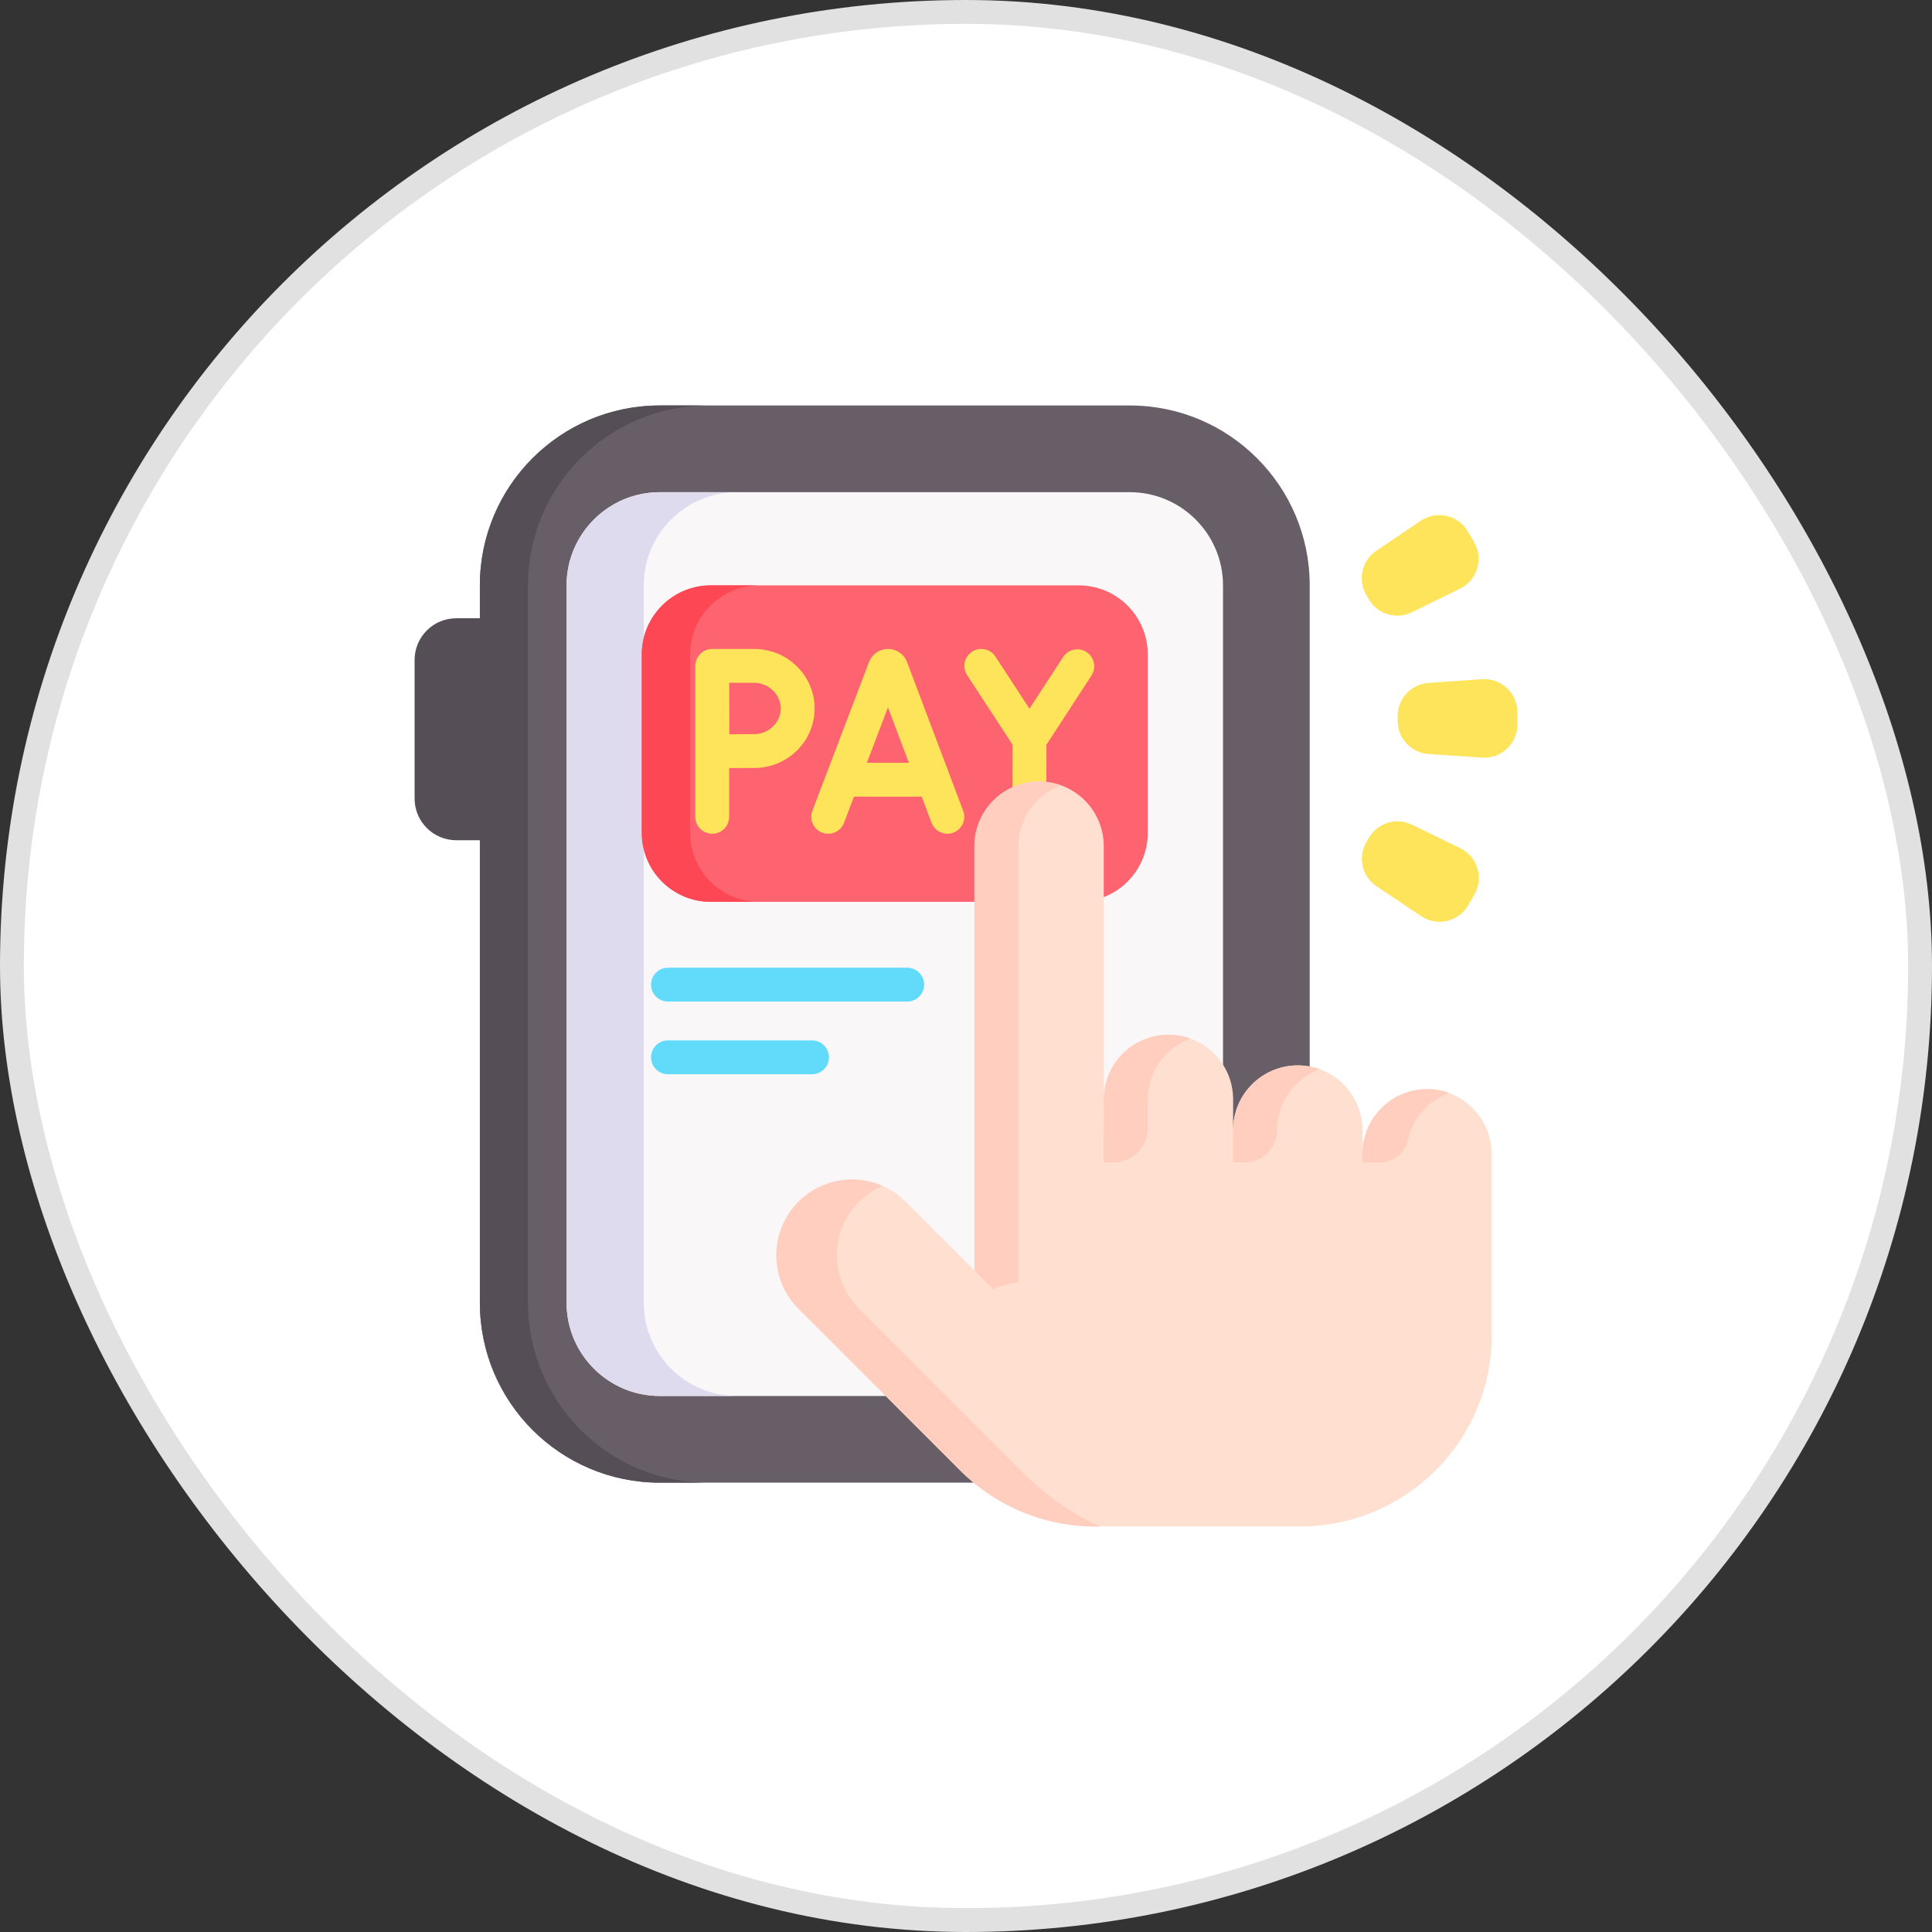 <svg width="81" height="81" viewBox="0 0 81 81" fill="none" xmlns="http://www.w3.org/2000/svg">
<rect x="0" y="0" width="81" height="81" fill="#333333" stroke="none"/>
<rect x="0.5" y="0.5" width="80" height="80" rx="40" fill="white" stroke="#E1E1E1"/>
<g clip-path="url(#clip0_346_5123)">
<path d="M19.129 35.227H20.119L21.453 30.553L20.119 25.921H19.129C18.164 25.921 17.382 26.703 17.382 27.668V33.48C17.382 34.445 18.164 35.227 19.129 35.227Z" fill="#554E56"/>
<path d="M47.368 17H27.661C23.496 17 20.119 20.377 20.119 24.542V54.62C20.119 58.785 23.496 62.161 27.661 62.161H47.368C51.533 62.161 54.91 58.785 54.91 54.62V24.542C54.91 20.377 51.533 17 47.368 17Z" fill="#685E68"/>
<path d="M29.679 62.161H27.661C23.496 62.161 20.119 58.785 20.119 54.619V24.542C20.119 20.377 23.496 17 27.661 17H29.679C25.514 17 22.137 20.377 22.137 24.542V54.619C22.137 58.785 25.514 62.161 29.679 62.161Z" fill="#554E56"/>
<path d="M51.275 24.542V54.619C51.275 56.774 49.522 58.527 47.368 58.527H27.661C25.507 58.527 23.754 56.774 23.754 54.619V24.542C23.754 22.388 25.507 20.635 27.661 20.635H47.368C49.522 20.635 51.275 22.388 51.275 24.542Z" fill="#F9F7F8"/>
<path d="M30.896 58.528H27.661C25.507 58.528 23.754 56.774 23.754 54.62V24.542C23.754 22.388 25.507 20.636 27.661 20.636H30.896C28.742 20.636 26.989 22.388 26.989 24.542V54.62C26.989 56.775 28.742 58.528 30.896 58.528Z" fill="#DEDBEE"/>
<path d="M29.802 24.542H45.226C46.825 24.542 48.121 25.838 48.121 27.438V34.914C48.121 36.514 46.825 37.81 45.226 37.81H29.802C28.203 37.81 26.906 36.514 26.906 34.914V27.438C26.906 25.838 28.203 24.542 29.802 24.542Z" fill="#FE646F"/>
<path d="M31.831 37.811H29.802C28.203 37.811 26.906 36.514 26.906 34.914V27.438C26.906 25.838 28.203 24.542 29.802 24.542H31.831C30.231 24.542 28.936 25.838 28.936 27.438V34.914C28.936 36.514 30.231 37.811 31.831 37.811Z" fill="#FD4755"/>
<path d="M38.027 27.756C38.025 27.749 38.022 27.743 38.02 27.736C37.888 27.415 37.578 27.208 37.231 27.208C37.231 27.208 37.231 27.208 37.23 27.208C36.883 27.208 36.574 27.416 36.442 27.738C36.44 27.743 36.438 27.749 36.435 27.754L34.059 33.993C33.92 34.359 34.104 34.769 34.47 34.908C34.836 35.048 35.245 34.864 35.385 34.498L35.803 33.401H38.641L39.055 34.496C39.162 34.78 39.432 34.955 39.718 34.955C39.801 34.955 39.886 34.94 39.969 34.909C40.335 34.771 40.52 34.361 40.382 33.995L38.027 27.756ZM36.343 31.982L37.228 29.657L38.106 31.982H36.343Z" fill="#FEE45A"/>
<path d="M45.554 27.339C45.226 27.125 44.786 27.218 44.573 27.546L43.161 29.714L41.735 27.529C41.521 27.201 41.081 27.109 40.753 27.323C40.425 27.538 40.333 27.977 40.547 28.305L42.453 31.223L42.449 35.476C42.449 35.868 42.766 36.186 43.157 36.186H43.158C43.55 36.186 43.867 35.869 43.867 35.477L43.871 31.224L45.761 28.32C45.975 27.992 45.882 27.553 45.554 27.339Z" fill="#FEE45A"/>
<path d="M31.623 27.208H29.861C29.672 27.208 29.491 27.283 29.358 27.417C29.225 27.55 29.151 27.731 29.151 27.919V34.245C29.151 34.637 29.469 34.955 29.861 34.955C30.252 34.955 30.57 34.637 30.57 34.245V32.202C30.945 32.2 31.379 32.198 31.623 32.198C33.018 32.198 34.153 31.079 34.153 29.703C34.153 28.327 33.018 27.208 31.623 27.208ZM31.623 30.78C31.381 30.78 30.952 30.782 30.578 30.784C30.576 30.398 30.573 29.029 30.572 28.627H31.623C32.225 28.627 32.734 29.12 32.734 29.703C32.734 30.287 32.225 30.78 31.623 30.78Z" fill="#FEE45A"/>
<path d="M59.906 45.664C59.128 45.644 58.422 45.95 57.916 46.457C57.425 46.948 57.122 47.625 57.122 48.375V47.379C57.122 45.882 55.908 44.668 54.41 44.668C52.913 44.668 51.699 45.882 51.699 47.379V46.093C51.699 44.596 50.486 43.382 48.988 43.382C47.49 43.382 46.276 44.596 46.276 46.093V35.477C46.276 34.728 45.973 34.05 45.482 33.56C44.991 33.069 44.313 32.766 43.565 32.766C42.067 32.766 40.853 33.98 40.853 35.477V50.311H40.853L40.853 53.265L37.971 50.382C36.73 49.142 34.72 49.142 33.48 50.382C32.859 51.002 32.549 51.815 32.549 52.628C32.549 53.44 32.859 54.254 33.48 54.874L40.255 61.648C41.886 63.279 44.042 64.062 46.178 63.997H46.181L46.178 63.996H54.515C58.95 63.996 62.545 60.401 62.545 55.966V48.419C62.545 46.942 61.382 45.702 59.906 45.664Z" fill="#FFDFCF"/>
<path d="M44.487 32.926C44.108 33.063 43.77 33.281 43.491 33.559C43 34.05 42.696 34.728 42.696 35.477V53.751C42.334 53.805 41.976 53.903 41.633 54.044L40.853 53.265V35.477C40.853 34.728 41.156 34.05 41.647 33.559C42.137 33.069 42.816 32.766 43.564 32.766C43.889 32.766 44.199 32.822 44.487 32.926Z" fill="#FFCEBF"/>
<path d="M49.911 43.541C49.532 43.678 49.194 43.896 48.915 44.174C48.424 44.666 48.12 45.343 48.12 46.092L48.12 47.298C48.12 48.092 47.476 48.737 46.681 48.737H46.277L46.278 46.093C46.278 45.343 46.58 44.666 47.071 44.174C47.561 43.684 48.24 43.381 48.988 43.381C49.313 43.381 49.623 43.437 49.911 43.541Z" fill="#FFCEBF"/>
<path d="M55.331 44.827C54.953 44.965 54.614 45.182 54.336 45.461C53.845 45.952 53.541 46.629 53.541 47.379C53.541 48.129 52.933 48.737 52.183 48.737H51.698V47.379C51.698 46.629 52.001 45.952 52.492 45.461C52.982 44.971 53.661 44.667 54.409 44.667C54.734 44.667 55.043 44.723 55.331 44.827Z" fill="#FFCEBF"/>
<path d="M60.755 45.822C60.376 45.96 60.038 46.177 59.76 46.456C59.404 46.811 59.147 47.264 59.032 47.772C59.031 47.774 59.031 47.776 59.031 47.778C58.913 48.334 58.428 48.737 57.859 48.737H57.122V48.374C57.122 47.624 57.424 46.947 57.916 46.456C58.406 45.966 59.084 45.662 59.833 45.662C60.158 45.662 60.467 45.718 60.755 45.822Z" fill="#FFCEBF"/>
<path d="M46.114 63.997C43.999 64.045 41.869 63.262 40.255 61.648L33.48 54.873C32.86 54.252 32.549 53.44 32.549 52.627C32.549 51.814 32.86 51.001 33.48 50.38C34.43 49.43 35.833 49.209 36.995 49.716C36.64 49.869 36.307 50.091 36.017 50.381C35.397 51.002 35.086 51.814 35.086 52.627C35.086 53.44 35.397 54.252 36.017 54.873L42.792 61.648C43.754 62.608 44.899 63.468 46.114 63.997Z" fill="#FFCEBF"/>
<path d="M38.036 41.991H28.004C27.612 41.991 27.295 41.673 27.295 41.282C27.295 40.89 27.612 40.572 28.004 40.572H38.036C38.428 40.572 38.745 40.89 38.745 41.282C38.745 41.673 38.428 41.991 38.036 41.991Z" fill="#62DBFB"/>
<path d="M34.046 45.038H28.004C27.612 45.038 27.295 44.72 27.295 44.328C27.295 43.937 27.612 43.619 28.004 43.619H34.046C34.438 43.619 34.755 43.937 34.755 44.328C34.755 44.72 34.438 45.038 34.046 45.038Z" fill="#62DBFB"/>
<path d="M57.283 35.312L57.386 35.132C57.751 34.499 58.543 34.256 59.2 34.576L61.219 35.561C61.943 35.914 62.216 36.806 61.815 37.503L61.558 37.949C61.157 38.647 60.248 38.859 59.58 38.41L57.714 37.159C57.107 36.752 56.919 35.945 57.283 35.312Z" fill="#FEE45A"/>
<path d="M58.597 30.228L58.597 30.021C58.596 29.291 59.16 28.684 59.889 28.633L62.131 28.476C62.934 28.42 63.616 29.055 63.617 29.86L63.618 30.375C63.619 31.18 62.938 31.817 62.136 31.764L59.893 31.613C59.164 31.564 58.598 30.959 58.597 30.228Z" fill="#FEE45A"/>
<path d="M57.382 25.118L57.278 24.939C56.912 24.307 57.098 23.499 57.703 23.09L59.566 21.834C60.233 21.383 61.142 21.593 61.546 22.289L61.804 22.735C62.207 23.431 61.936 24.323 61.214 24.678L59.197 25.669C58.541 25.991 57.748 25.75 57.382 25.118Z" fill="#FEE45A"/>
</g>
<defs>
<clipPath id="clip0_346_5123">
<rect width="47" height="47" fill="white" transform="translate(17 17)"/>
</clipPath>
</defs>
</svg>
